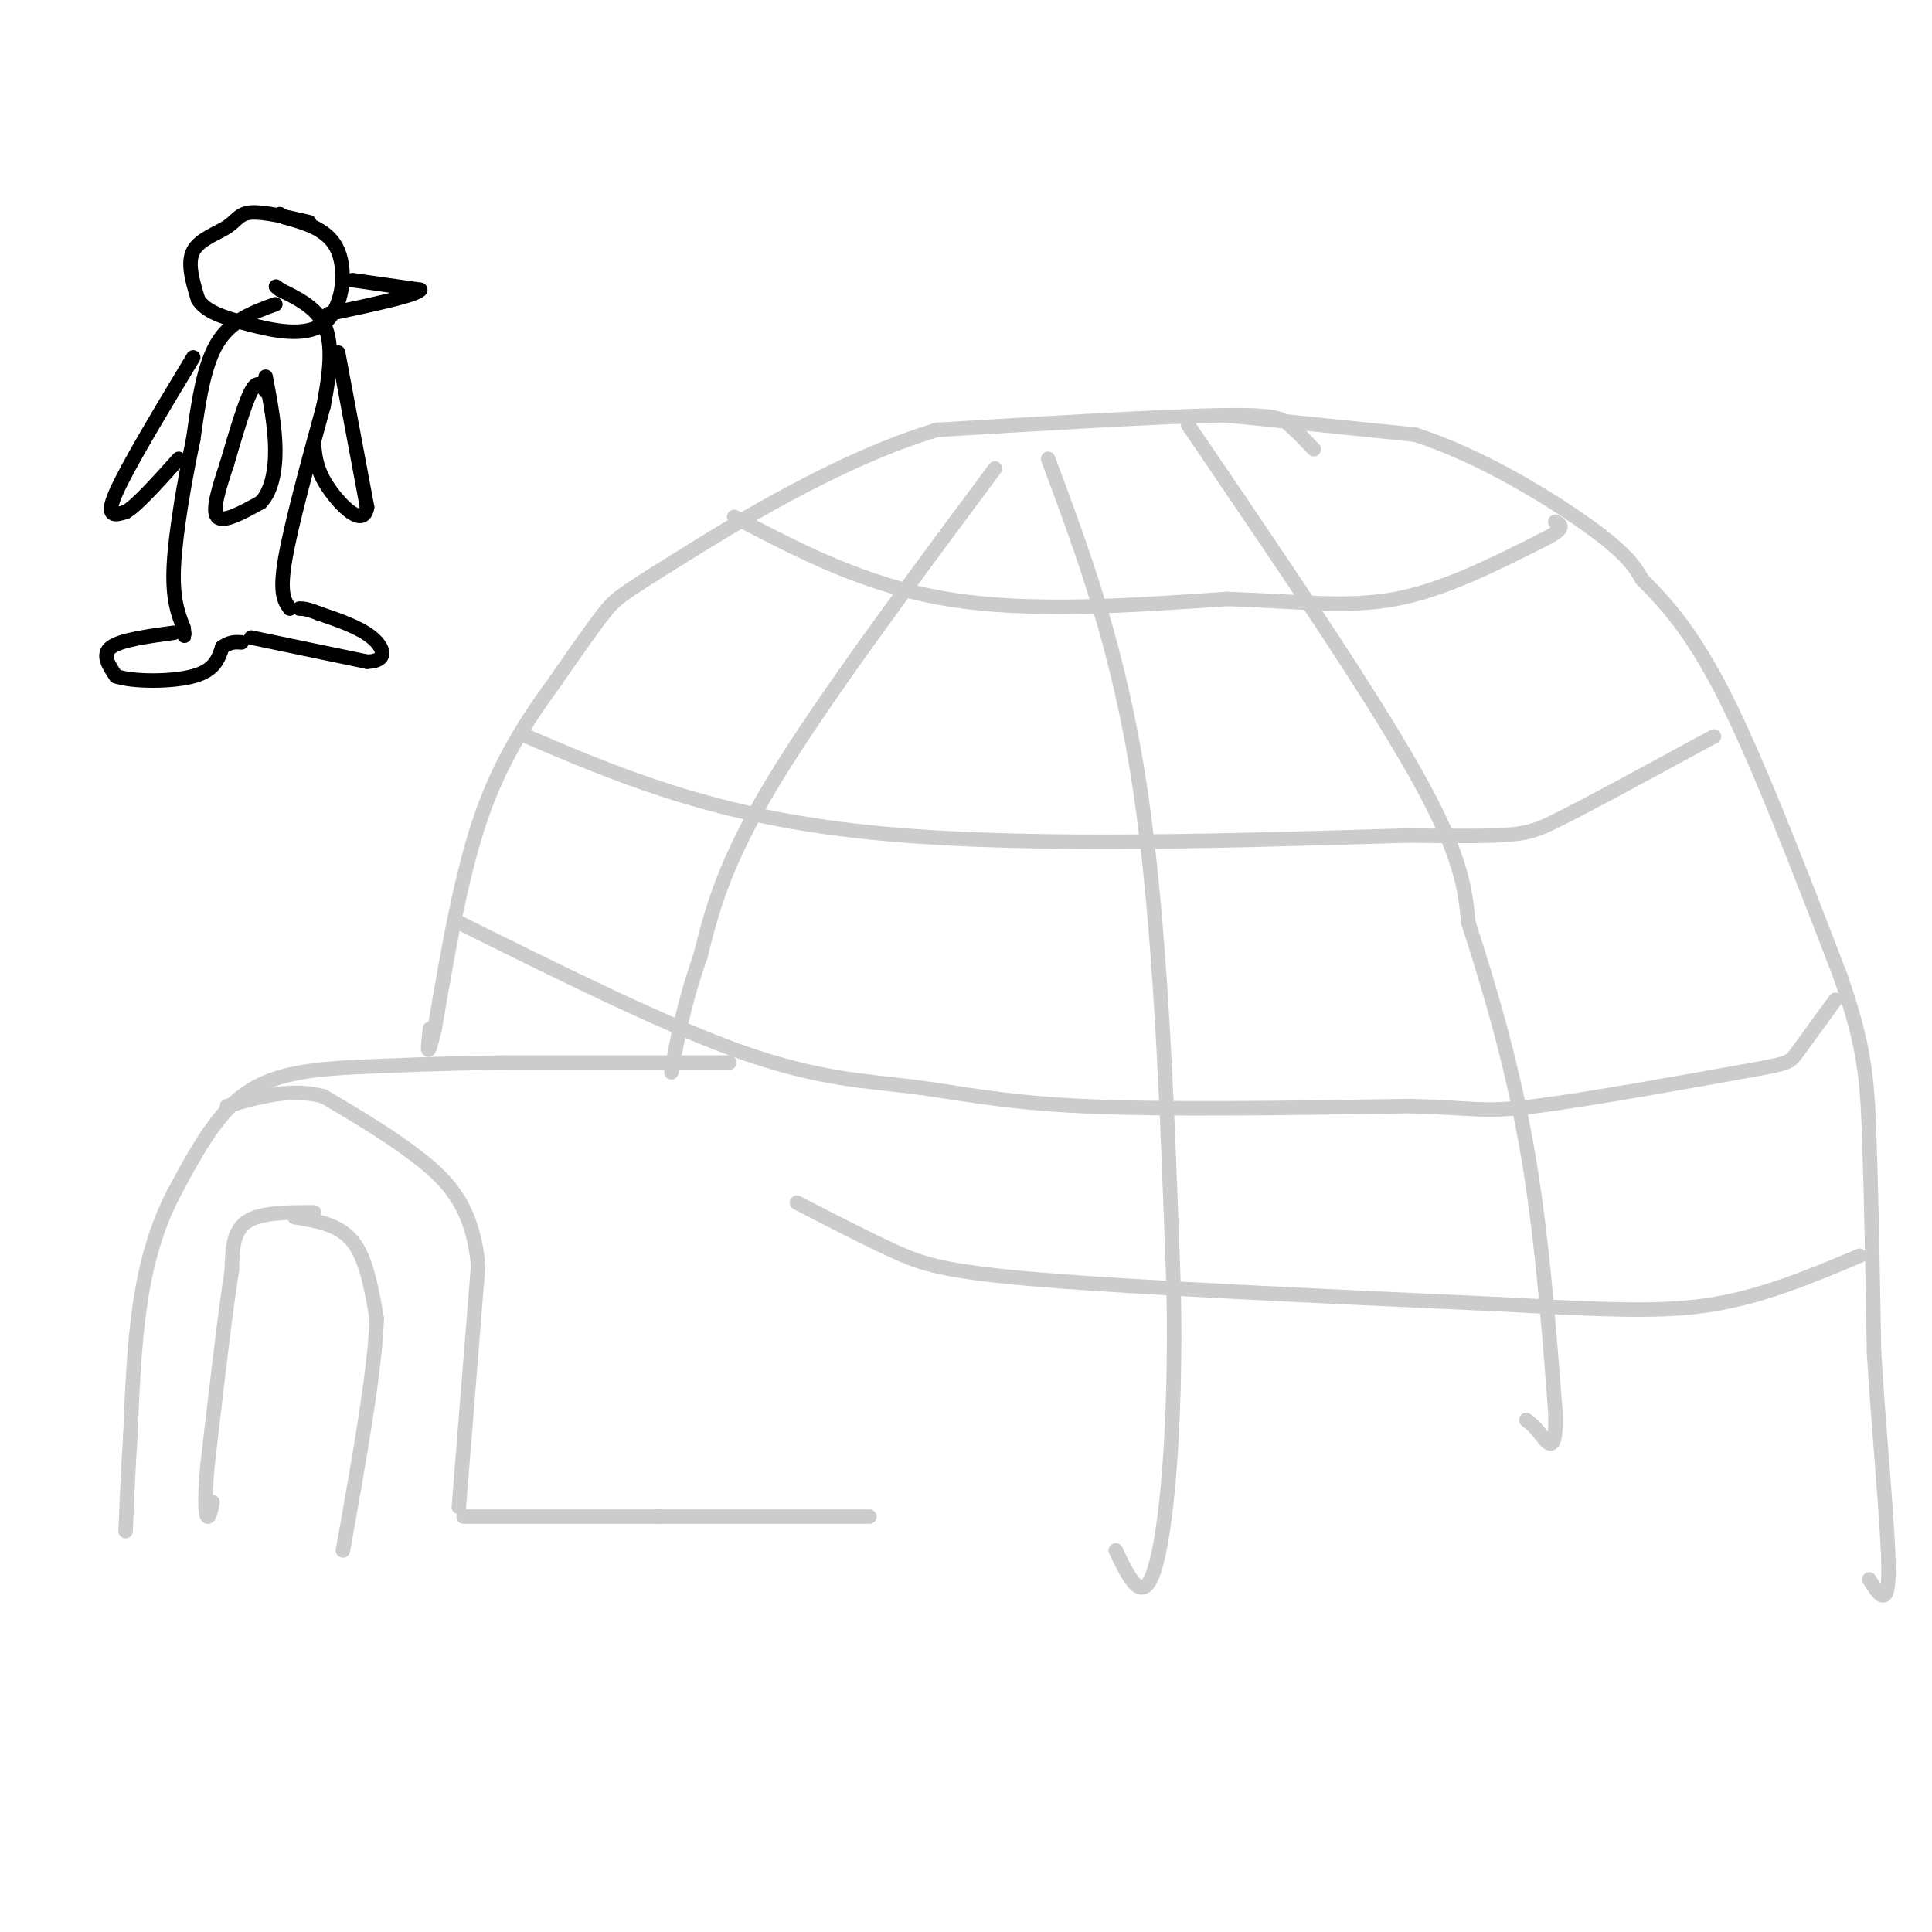 <svg viewBox='0 0 400 400' version='1.1' xmlns='http://www.w3.org/2000/svg' xmlns:xlink='http://www.w3.org/1999/xlink'><g fill='none' stroke='rgb(204,204,204)' stroke-width='3' stroke-linecap='round' stroke-linejoin='round'><path d='M272,93c-1.733,-1.822 -3.467,-3.644 -5,-5c-1.533,-1.356 -2.867,-2.244 -15,-2c-12.133,0.244 -35.067,1.622 -58,3'/><path d='M194,89c-20.417,6.083 -42.458,19.792 -54,27c-11.542,7.208 -12.583,7.917 -15,11c-2.417,3.083 -6.208,8.542 -10,14'/><path d='M115,141c-4.444,6.178 -10.556,14.622 -15,27c-4.444,12.378 -7.222,28.689 -10,45'/><path d='M90,213c-1.833,7.500 -1.417,3.750 -1,0'/><path d='M151,220c0.000,0.000 -47.000,0.000 -47,0'/><path d='M104,220c-13.167,0.167 -22.583,0.583 -32,1'/><path d='M72,221c-9.244,0.600 -16.356,1.600 -22,6c-5.644,4.400 -9.822,12.200 -14,20'/><path d='M36,247c-3.644,7.022 -5.756,14.578 -7,23c-1.244,8.422 -1.622,17.711 -2,27'/><path d='M27,297c-0.500,7.833 -0.750,13.917 -1,20'/><path d='M96,314c0.000,0.000 40.000,0.000 40,0'/><path d='M136,314c14.000,0.000 29.000,0.000 44,0'/><path d='M254,86c0.000,0.000 39.000,4.000 39,4'/><path d='M293,90c13.578,4.356 28.022,13.244 36,19c7.978,5.756 9.489,8.378 11,11'/><path d='M340,120c4.422,4.467 9.978,10.133 17,24c7.022,13.867 15.511,35.933 24,58'/><path d='M381,202c5.022,14.356 5.578,21.244 6,33c0.422,11.756 0.711,28.378 1,45'/><path d='M388,280c1.000,16.911 3.000,36.689 3,45c-0.000,8.311 -2.000,5.156 -4,2'/><path d='M95,312c0.000,0.000 4.000,-50.000 4,-50'/><path d='M99,262c-1.156,-12.089 -6.044,-17.311 -12,-22c-5.956,-4.689 -12.978,-8.844 -20,-13'/><path d='M67,227c-6.667,-1.833 -13.333,0.083 -20,2'/><path d='M65,251c-5.583,0.000 -11.167,0.000 -14,2c-2.833,2.000 -2.917,6.000 -3,10'/><path d='M48,263c-1.333,8.333 -3.167,24.167 -5,40'/><path d='M43,303c-0.822,8.800 -0.378,10.800 0,11c0.378,0.200 0.689,-1.400 1,-3'/><path d='M61,252c4.583,0.750 9.167,1.500 12,5c2.833,3.500 3.917,9.750 5,16'/><path d='M78,273c-0.333,10.667 -3.667,29.333 -7,48'/><path d='M152,107c13.500,7.083 27.000,14.167 44,17c17.000,2.833 37.500,1.417 58,0'/><path d='M254,124c15.467,0.533 25.133,1.867 35,0c9.867,-1.867 19.933,-6.933 30,-12'/><path d='M319,112c5.500,-2.667 4.250,-3.333 3,-4'/><path d='M108,152c19.250,8.250 38.500,16.500 69,20c30.500,3.500 72.250,2.250 114,1'/><path d='M291,173c23.289,0.200 24.511,0.200 31,-3c6.489,-3.200 18.244,-9.600 30,-16'/><path d='M352,154c5.000,-2.667 2.500,-1.333 0,0'/><path d='M95,191c21.613,10.738 43.226,21.476 59,27c15.774,5.524 25.708,5.833 35,7c9.292,1.167 17.940,3.190 35,4c17.060,0.810 42.530,0.405 68,0'/><path d='M292,229c14.029,0.396 15.100,1.384 26,0c10.900,-1.384 31.627,-5.142 42,-7c10.373,-1.858 10.392,-1.817 12,-4c1.608,-2.183 4.804,-6.592 8,-11'/><path d='M165,249c7.089,3.667 14.178,7.333 20,10c5.822,2.667 10.378,4.333 31,6c20.622,1.667 57.311,3.333 94,5'/><path d='M310,270c23.289,1.222 34.511,1.778 45,0c10.489,-1.778 20.244,-5.889 30,-10'/><path d='M246,88c18.667,27.417 37.333,54.833 47,72c9.667,17.167 10.333,24.083 11,31'/><path d='M304,191c4.111,12.600 8.889,28.600 12,46c3.111,17.400 4.556,36.200 6,55'/><path d='M322,292c0.400,9.800 -1.600,6.800 -3,5c-1.400,-1.800 -2.200,-2.400 -3,-3'/><path d='M217,95c7.333,19.667 14.667,39.333 19,68c4.333,28.667 5.667,66.333 7,104'/><path d='M243,267c0.556,29.244 -1.556,50.356 -4,58c-2.444,7.644 -5.222,1.822 -8,-4'/><path d='M206,97c-17.917,24.083 -35.833,48.167 -46,65c-10.167,16.833 -12.583,26.417 -15,36'/><path d='M145,198c-3.500,10.000 -4.750,17.000 -6,24'/></g>
<g fill='none' stroke='rgb(0,0,0)' stroke-width='3' stroke-linecap='round' stroke-linejoin='round'><path d='M57,63c-4.583,1.667 -9.167,3.333 -12,8c-2.833,4.667 -3.917,12.333 -5,20'/><path d='M40,91c-1.756,8.311 -3.644,19.089 -4,26c-0.356,6.911 0.822,9.956 2,13'/><path d='M38,130c0.333,2.333 0.167,1.667 0,1'/><path d='M36,131c-5.500,0.750 -11.000,1.500 -13,3c-2.000,1.500 -0.500,3.750 1,6'/><path d='M24,140c3.444,1.200 11.556,1.200 16,0c4.444,-1.200 5.222,-3.600 6,-6'/><path d='M46,134c1.667,-1.167 2.833,-1.083 4,-1'/><path d='M52,132c0.000,0.000 24.000,5.000 24,5'/><path d='M76,137c4.444,-0.111 3.556,-2.889 1,-5c-2.556,-2.111 -6.778,-3.556 -11,-5'/><path d='M66,127c-2.500,-1.000 -3.250,-1.000 -4,-1'/><path d='M60,126c-1.083,-1.500 -2.167,-3.000 -1,-10c1.167,-7.000 4.583,-19.500 8,-32'/><path d='M67,84c1.644,-8.444 1.756,-13.556 0,-17c-1.756,-3.444 -5.378,-5.222 -9,-7'/><path d='M58,60c-1.500,-1.167 -0.750,-0.583 0,0'/><path d='M70,73c0.000,0.000 6.000,32.000 6,32'/><path d='M76,105c-0.711,4.489 -5.489,-0.289 -8,-4c-2.511,-3.711 -2.756,-6.356 -3,-9'/><path d='M40,74c-6.833,11.333 -13.667,22.667 -16,28c-2.333,5.333 -0.167,4.667 2,4'/><path d='M26,106c2.167,-1.167 6.583,-6.083 11,-11'/><path d='M64,46c-4.720,-1.095 -9.440,-2.190 -12,-2c-2.560,0.190 -2.958,1.667 -5,3c-2.042,1.333 -5.726,2.524 -7,5c-1.274,2.476 -0.137,6.238 1,10'/><path d='M41,62c1.533,2.463 4.864,3.619 10,5c5.136,1.381 12.075,2.987 16,0c3.925,-2.987 4.836,-10.568 3,-15c-1.836,-4.432 -6.418,-5.716 -11,-7'/><path d='M59,45c-1.833,-1.167 -0.917,-0.583 0,0'/><path d='M73,58c0.000,0.000 14.000,2.000 14,2'/><path d='M87,60c-0.833,1.167 -9.917,3.083 -19,5'/><path d='M55,81c-0.833,-1.250 -1.667,-2.500 -3,0c-1.333,2.500 -3.167,8.750 -5,15'/><path d='M47,96c-1.622,4.911 -3.178,9.689 -2,11c1.178,1.311 5.089,-0.844 9,-3'/><path d='M54,104c2.156,-2.244 3.044,-6.356 3,-11c-0.044,-4.644 -1.022,-9.822 -2,-15'/></g>
</svg>